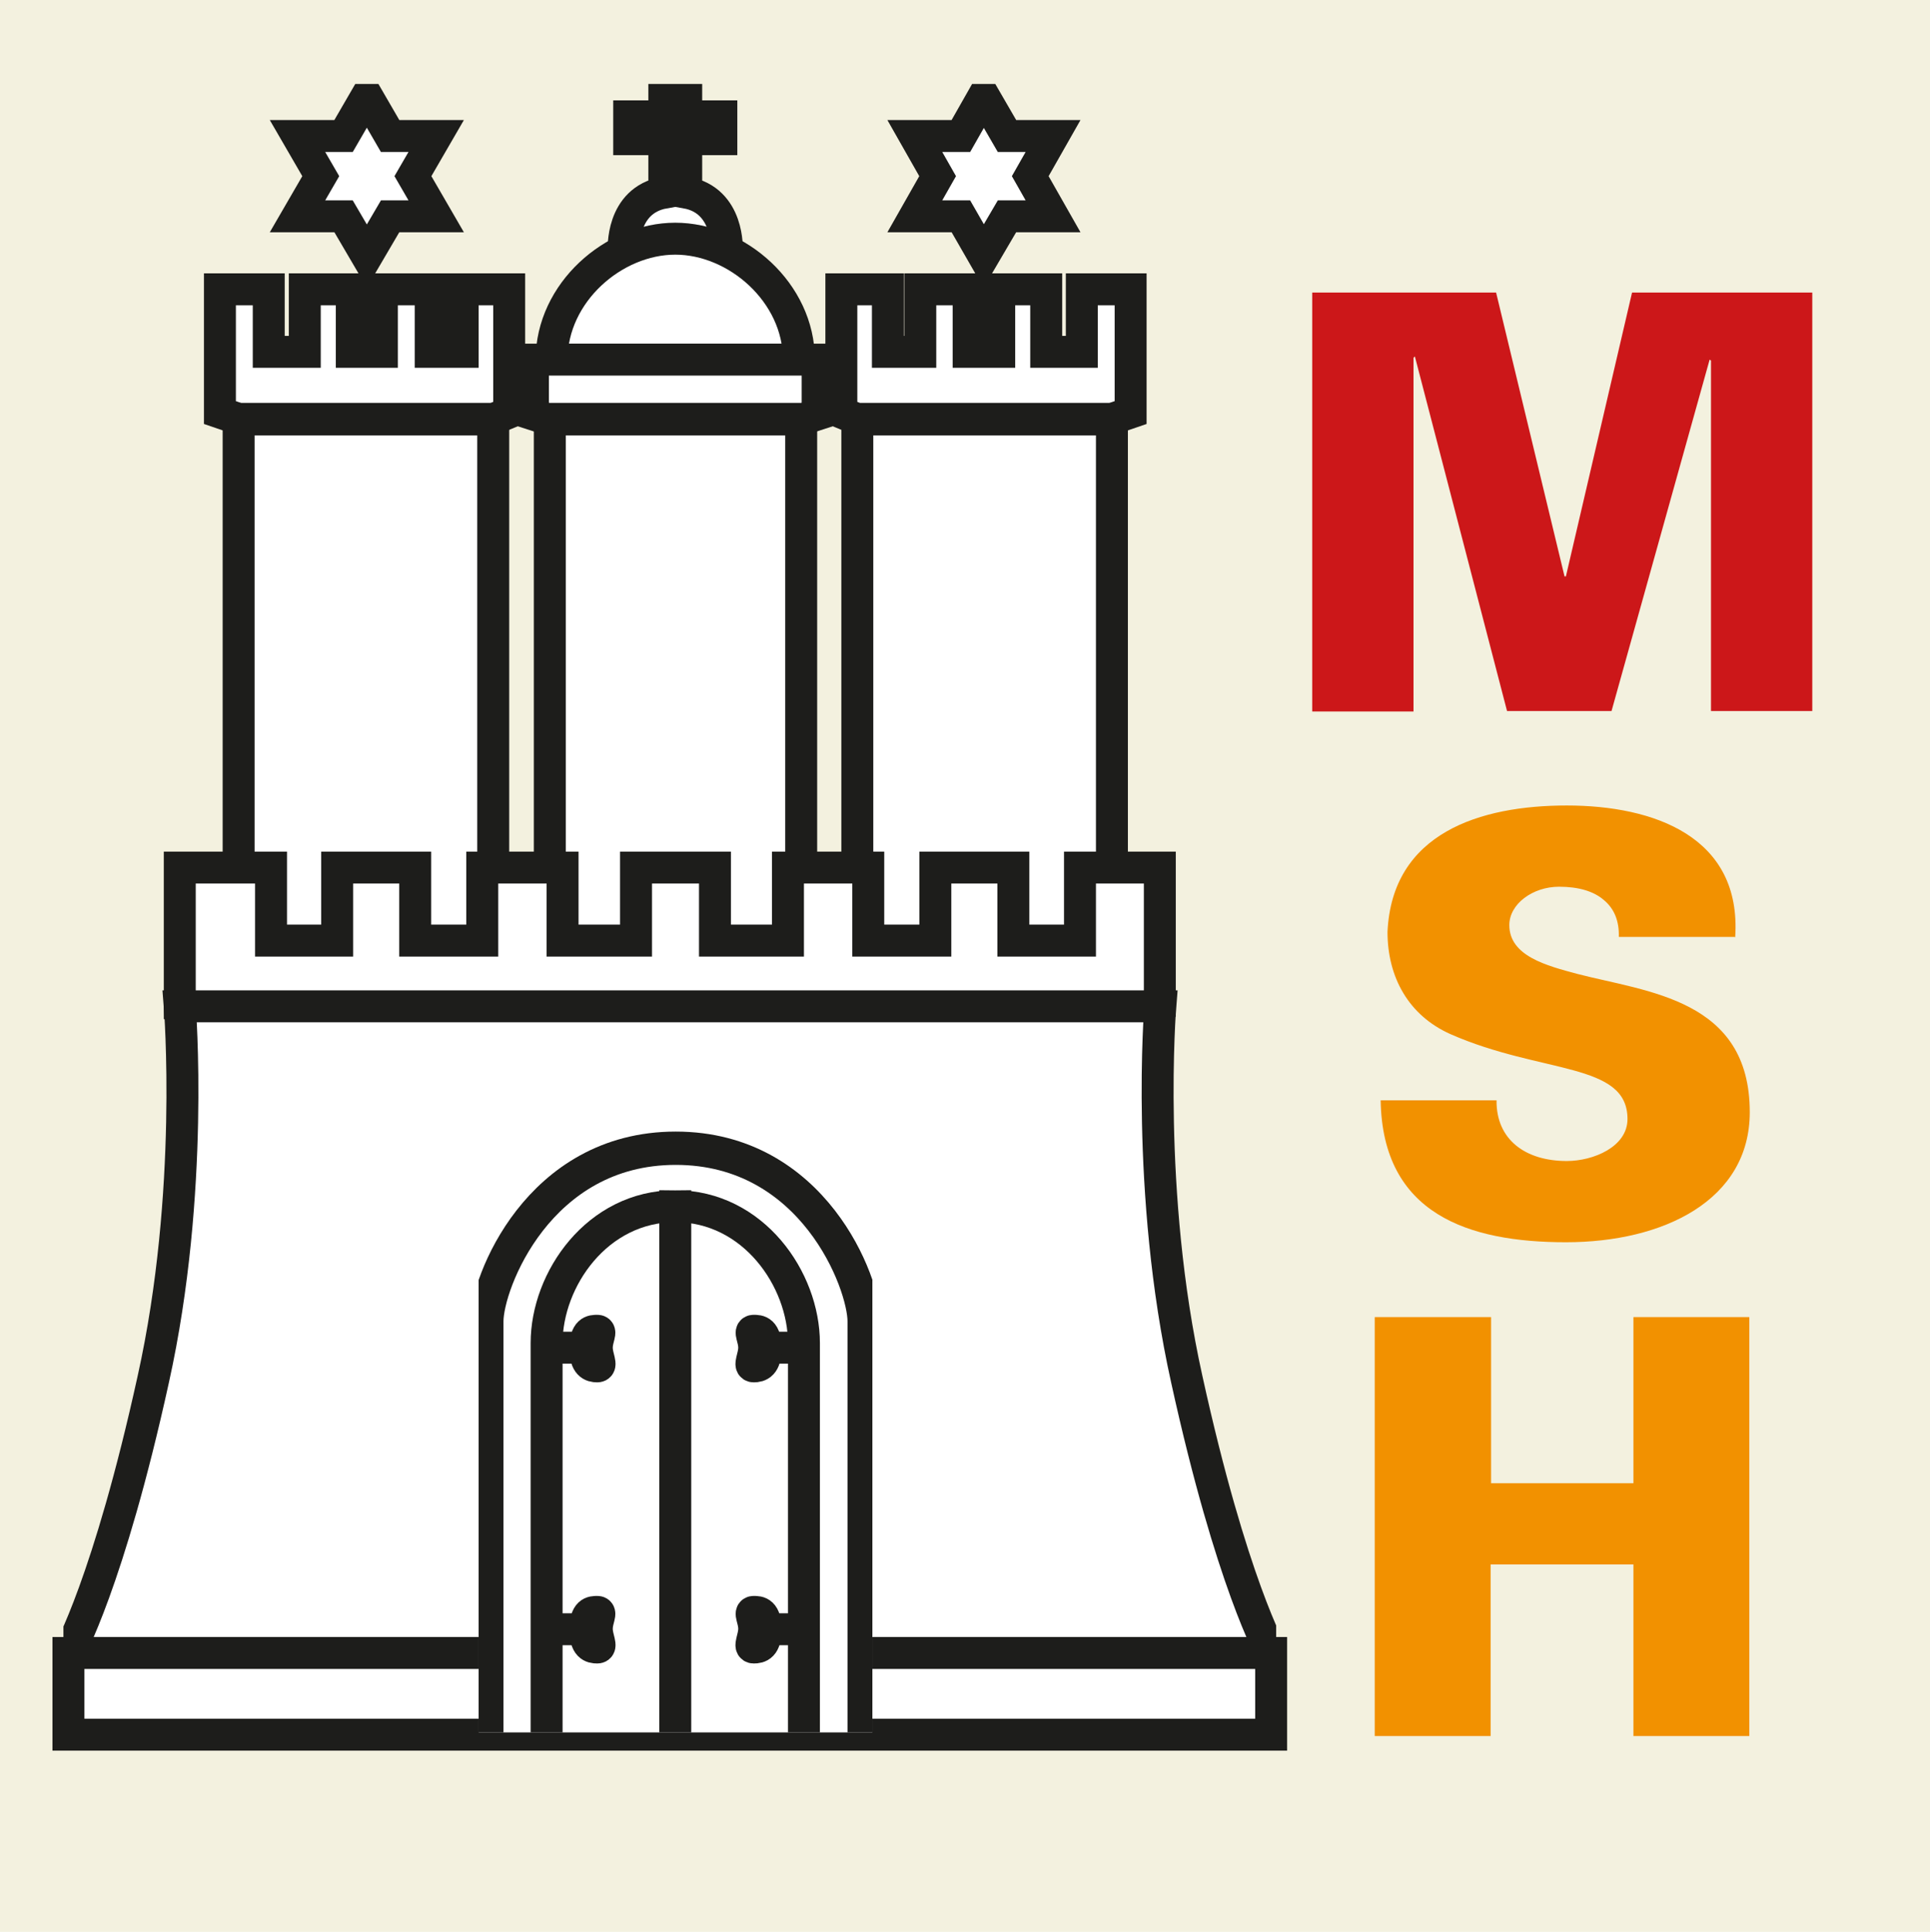 <?xml version="1.0" encoding="UTF-8"?>
<svg id="Ebene_2" data-name="Ebene 2" xmlns="http://www.w3.org/2000/svg" xmlns:xlink="http://www.w3.org/1999/xlink" viewBox="0 0 42.3 42.33">
  <defs>
    <style>
      .cls-1 {
        clip-path: url(#clippath);
      }

      .cls-2, .cls-3, .cls-4, .cls-5, .cls-6, .cls-7, .cls-8 {
        fill: none;
      }

      .cls-2, .cls-9, .cls-10, .cls-11, .cls-12, .cls-13 {
        stroke-width: 0px;
      }

      .cls-14, .cls-15, .cls-12 {
        fill: #fff;
      }

      .cls-15, .cls-3, .cls-4, .cls-5, .cls-6, .cls-7, .cls-8 {
        stroke: #1d1d1b;
      }

      .cls-15, .cls-3, .cls-5, .cls-6, .cls-7, .cls-8 {
        stroke-miterlimit: 3.86;
      }

      .cls-15, .cls-4, .cls-5 {
        stroke-width: .7px;
      }

      .cls-16 {
        clip-path: url(#clippath-1);
      }

      .cls-17 {
        clip-path: url(#clippath-4);
      }

      .cls-18 {
        clip-path: url(#clippath-3);
      }

      .cls-19 {
        clip-path: url(#clippath-2);
      }

      .cls-20 {
        clip-path: url(#clippath-5);
      }

      .cls-3 {
        stroke-width: .73px;
      }

      .cls-4 {
        stroke-miterlimit: 3.86;
      }

      .cls-6 {
        stroke-width: .29px;
      }

      .cls-7, .cls-8 {
        stroke-width: .58px;
      }

      .cls-9 {
        fill: #f3f1df;
      }

      .cls-10 {
        fill: #1d1d1b;
      }

      .cls-11 {
        fill: #cc1719;
      }

      .cls-13 {
        fill: #f29100;
      }

      .cls-8 {
        stroke-linecap: square;
      }
    </style>
    <clipPath id="clippath">
      <rect class="cls-2" x="1.39" y="1.84" width="26.58" height="36.24"/>
    </clipPath>
    <clipPath id="clippath-1">
      <rect class="cls-2" x="1.39" y="1.84" width="26.58" height="36.24"/>
    </clipPath>
    <clipPath id="clippath-2">
      <rect class="cls-2" x="1.39" y="1.84" width="26.58" height="36.24"/>
    </clipPath>
    <clipPath id="clippath-3">
      <rect class="cls-2" x="1.39" y="1.84" width="26.58" height="36.24"/>
    </clipPath>
    <clipPath id="clippath-4">
      <rect class="cls-2" x="1.39" y="1.84" width="26.58" height="36.24"/>
    </clipPath>
    <clipPath id="clippath-5">
      <polygon class="cls-12" points="10.49 23.81 19.12 23.7 19.12 37.96 10.49 37.96 10.49 23.81 10.49 23.81 10.49 23.81"/>
    </clipPath>
  </defs>
  <g id="Ebene_1-2" data-name="Ebene 1">
    <g>
      <rect class="cls-9" width="42.3" height="42.33"/>
      <path class="cls-13" d="m32.67,38.04v-3.76h3.13v3.76h2.54v-9.18h-2.54v3.64h-3.12v-3.64h-2.55v9.18h2.54Z"/>
      <path class="cls-13" d="m38.03,20.54c.15-2.21-1.79-2.89-3.69-2.89s-3.83.6-3.93,2.77c0,.99.46,1.83,1.38,2.24,2,.88,3.88.61,3.88,1.86,0,.61-.75.92-1.33.92-.91,0-1.55-.47-1.54-1.33h-2.54c.04,2.49,1.92,3.11,4.06,3.11s4.03-.92,4.03-2.85c0-2.48-2.24-2.63-3.78-3.03-.67-.18-1.49-.39-1.49-1.07,0-.46.51-.84,1.09-.84.43,0,.76.1.98.29.23.19.34.46.33.81h2.54Z"/>
      <path class="cls-11" d="m30.98,15.58v-7.74l.03-.03,2.02,7.77h2.29l2.15-7.7.03.02v7.68h2.22V6.41h-3.95l-1.45,6.22h-.03l-1.5-6.22h-4.03v9.18h2.22Z"/>
      <g>
        <path class="cls-12" d="m14.8,1.91h-.24v.64h-.77v.5h.77v1.17c-.96.17-.89,1.26-.89,1.26l1.13-.06,1.13.06s.06-1.09-.89-1.26v-1.17h.77v-.5h-.77v-.64h-.24Z"/>
        <g class="cls-1">
          <path class="cls-5" d="m14.8,1.91h-.24v.64h-.77v.5h.77v1.17c-.96.17-.89,1.26-.89,1.26l1.13-.06,1.13.06s.06-1.09-.89-1.26v-1.17h.77v-.5h-.77v-.64h-.24Z"/>
        </g>
        <polygon class="cls-12" points="4.82 6.34 5.89 6.34 5.89 7.71 6.68 7.71 6.68 6.34 7.71 6.34 7.71 7.71 8.37 7.71 8.37 6.34 9.44 6.34 9.44 7.71 10.14 7.71 10.14 6.34 11.16 6.34 11.16 9.04 10.82 9.18 5.23 9.18 4.82 9.04 4.82 6.34 4.82 6.34 4.82 6.34"/>
        <polygon class="cls-5" points="4.82 6.34 5.89 6.34 5.89 7.71 6.68 7.71 6.68 6.34 7.71 6.34 7.71 7.71 8.37 7.71 8.37 6.34 9.44 6.34 9.44 7.71 10.14 7.71 10.14 6.34 11.16 6.34 11.16 9.04 10.82 9.18 5.23 9.18 4.82 9.04 4.82 6.34 4.82 6.34 4.82 6.34"/>
        <polygon class="cls-12" points="24.78 6.34 23.71 6.34 23.71 7.71 22.93 7.71 22.93 6.34 21.9 6.34 21.9 7.71 21.23 7.71 21.23 6.34 20.17 6.34 20.17 7.71 19.46 7.71 19.46 6.34 18.44 6.34 18.44 9.04 18.78 9.18 24.37 9.18 24.78 9.04 24.78 6.34 24.78 6.34 24.78 6.34"/>
        <polygon class="cls-5" points="24.78 6.34 23.71 6.34 23.71 7.71 22.93 7.71 22.93 6.34 21.9 6.34 21.9 7.71 21.23 7.71 21.23 6.34 20.17 6.34 20.17 7.71 19.46 7.71 19.46 6.34 18.44 6.34 18.44 9.04 18.78 9.18 24.37 9.18 24.78 9.04 24.78 6.34 24.78 6.34 24.78 6.34"/>
        <polygon class="cls-12" points="5.23 9.18 10.81 9.18 10.81 21.03 5.23 21.03 5.23 9.18 5.23 9.18 5.23 9.18"/>
        <polygon class="cls-5" points="5.23 9.18 10.81 9.18 10.81 21.03 5.23 21.03 5.23 9.18 5.23 9.18 5.23 9.18"/>
        <polygon class="cls-12" points="24.37 9.18 18.79 9.18 18.79 21.03 24.37 21.03 24.37 9.18 24.37 9.18 24.37 9.18"/>
        <polygon class="cls-5" points="24.37 9.18 18.79 9.18 18.79 21.03 24.37 21.03 24.37 9.18 24.37 9.18 24.37 9.18"/>
        <polygon class="cls-12" points="9.56 4.74 8.55 4.74 8.04 5.61 7.53 4.74 6.52 4.74 7.03 3.86 6.52 2.98 7.53 2.98 8.04 2.1 8.55 2.98 9.56 2.98 9.05 3.86 9.56 4.74 9.56 4.74 9.56 4.74"/>
        <g class="cls-16">
          <polygon class="cls-5" points="9.56 4.74 8.55 4.74 8.04 5.61 7.53 4.74 6.52 4.74 7.03 3.86 6.52 2.98 7.53 2.98 8.04 2.1 8.55 2.98 9.56 2.98 9.05 3.86 9.56 4.74 9.56 4.74 9.56 4.74"/>
        </g>
        <polygon class="cls-12" points="20.05 4.74 21.06 4.74 21.56 5.61 22.07 4.74 23.08 4.74 22.58 3.86 23.08 2.98 22.07 2.98 21.56 2.1 21.06 2.98 20.05 2.98 20.55 3.86 20.05 4.74 20.05 4.74 20.05 4.74"/>
        <g class="cls-19">
          <polygon class="cls-5" points="20.05 4.74 21.06 4.74 21.56 5.61 22.07 4.74 23.08 4.74 22.58 3.86 23.08 2.98 22.07 2.98 21.56 2.1 21.06 2.98 20.05 2.98 20.55 3.86 20.05 4.74 20.05 4.74 20.05 4.74"/>
        </g>
        <path class="cls-12" d="m14.8,5.23c-1.35,0-2.71,1.18-2.71,2.65h5.42c0-1.47-1.36-2.65-2.71-2.65h0Z"/>
        <path class="cls-5" d="m14.8,5.23c-1.35,0-2.71,1.18-2.71,2.65h5.42c0-1.47-1.36-2.65-2.71-2.65h0Z"/>
        <polygon class="cls-12" points="14.8 7.88 11.68 7.88 11.68 9.08 11.99 9.18 14.8 9.18 17.61 9.18 17.92 9.08 17.92 7.88 14.8 7.88 14.8 7.88 14.8 7.88"/>
        <polygon class="cls-5" points="14.8 7.88 11.68 7.88 11.68 9.08 11.99 9.18 14.8 9.18 17.61 9.18 17.92 9.08 17.92 7.88 14.8 7.88 14.8 7.88 14.8 7.88"/>
        <polygon class="cls-12" points="14.8 9.18 12.05 9.18 12.05 20.87 14.8 20.87 17.56 20.87 17.56 9.18 14.8 9.18 14.8 9.18 14.8 9.18"/>
        <polygon class="cls-5" points="14.8 9.18 12.05 9.18 12.05 20.87 14.8 20.87 17.56 20.87 17.56 9.18 14.8 9.18 14.8 9.18 14.8 9.18"/>
        <polygon class="cls-12" points="14.8 19.01 13.94 19.01 13.94 20.61 12.33 20.61 12.33 19.01 10.57 19.01 10.57 20.61 9.1 20.61 9.1 19.01 7.39 19.01 7.39 20.61 5.94 20.61 5.94 19.01 3.94 19.01 3.94 22.05 4.42 22.16 14.8 22.16 25.18 22.16 25.42 22.05 25.42 19.01 23.67 19.01 23.67 20.61 22.21 20.61 22.21 19.01 20.5 19.01 20.5 20.61 19.03 20.61 19.03 19.01 17.27 19.01 17.27 20.61 15.67 20.61 15.67 19.01 14.8 19.01 14.8 19.01 14.8 19.01"/>
        <polygon class="cls-5" points="14.8 19.01 13.94 19.01 13.94 20.61 12.33 20.61 12.33 19.01 10.57 19.01 10.57 20.61 9.1 20.61 9.1 19.01 7.39 19.01 7.39 20.61 5.94 20.61 5.94 19.01 3.94 19.01 3.94 22.05 4.42 22.16 14.8 22.16 25.18 22.16 25.42 22.05 25.42 19.01 23.67 19.01 23.67 20.61 22.21 20.61 22.21 19.01 20.5 19.01 20.5 20.61 19.03 20.61 19.03 19.01 17.27 19.01 17.27 20.61 15.67 20.61 15.67 19.01 14.8 19.01 14.8 19.01 14.8 19.01"/>
        <path class="cls-12" d="m1.5,36.22h26.37s-.88-1.54-1.86-6c-.91-4.1-.58-8.17-.58-8.17H3.94s.33,4.07-.58,8.17c-.98,4.46-1.86,6-1.86,6h0Z"/>
        <g class="cls-18">
          <path class="cls-4" d="m1.5,36.22h26.37s-.88-1.54-1.86-6c-.91-4.1-.58-8.17-.58-8.17H3.94s.33,4.07-.58,8.17c-.98,4.46-1.86,6-1.86,6h0Z"/>
        </g>
        <polygon class="cls-15" points="1.5 36.22 27.86 36.22 27.86 38.01 1.5 38.01 1.5 36.22 1.5 36.22 1.5 36.22"/>
        <g class="cls-17">
          <polygon class="cls-6" points="1.5 36.22 27.86 36.22 27.86 38.01 1.5 38.01 1.5 36.22 1.5 36.22 1.5 36.22"/>
          <line class="cls-7" x1="1.57" y1="36.22" x2="27.79" y2="36.22"/>
        </g>
        <path class="cls-8" d="m12.12,9.25h5.34m1.44,0h5.41m-19,0h5.41"/>
        <g>
          <polygon class="cls-14" points="10.49 23.81 19.12 23.7 19.12 37.96 10.49 37.96 10.49 23.81 10.49 23.81 10.49 23.81"/>
          <g class="cls-20">
            <line class="cls-4" x1="17.63" y1="29.53" x2="16.83" y2="29.53"/>
            <path class="cls-10" d="m16.78,29.55c0-.39-.15-.39-.26-.39s.01.16.01.37-.13.41-.01.41.26-.04.26-.39h0Z"/>
            <path class="cls-4" d="m16.78,29.55c0-.39-.15-.39-.26-.39s.01.16.01.37-.13.41-.01.41.26-.04.26-.39h0Z"/>
            <line class="cls-4" x1="17.63" y1="35.7" x2="16.83" y2="35.7"/>
            <path class="cls-10" d="m16.78,35.71c0-.39-.15-.39-.26-.39s.01.16.01.37-.13.41-.01.41.26-.03.26-.39h0Z"/>
            <path class="cls-4" d="m16.78,35.71c0-.39-.15-.39-.26-.39s.01.16.01.37-.13.41-.01.41.26-.03.26-.39h0Z"/>
            <path class="cls-3" d="m10.67,39.53v-10.58c0-.82,1.12-3.79,4.14-3.79s4.13,2.96,4.13,3.79v10.58"/>
            <path class="cls-5" d="m11.98,39.63v-10.2c0-1.4,1.11-3,2.82-3v13.25-13.25c1.71,0,2.82,1.6,2.82,3v10.2"/>
            <line class="cls-4" x1="11.98" y1="29.53" x2="12.77" y2="29.53"/>
            <path class="cls-10" d="m12.83,29.55c0-.39.15-.39.26-.39s-.01.16-.01.37.13.41.01.41-.26-.04-.26-.39h0Z"/>
            <path class="cls-4" d="m12.83,29.55c0-.39.15-.39.26-.39s-.01.16-.01.37.13.41.01.41-.26-.04-.26-.39h0Z"/>
            <line class="cls-4" x1="11.98" y1="35.7" x2="12.77" y2="35.7"/>
            <path class="cls-10" d="m12.83,35.71c0-.39.15-.39.26-.39s-.01.16-.01.37.13.41.01.41-.26-.03-.26-.39h0Z"/>
            <path class="cls-4" d="m12.83,35.71c0-.39.15-.39.26-.39s-.01.16-.01.37.13.41.01.41-.26-.03-.26-.39h0Z"/>
          </g>
        </g>
        <line class="cls-8" x1="4.01" y1="22.05" x2="25.36" y2="22.05"/>
      </g>
    </g>
  </g>
</svg>
